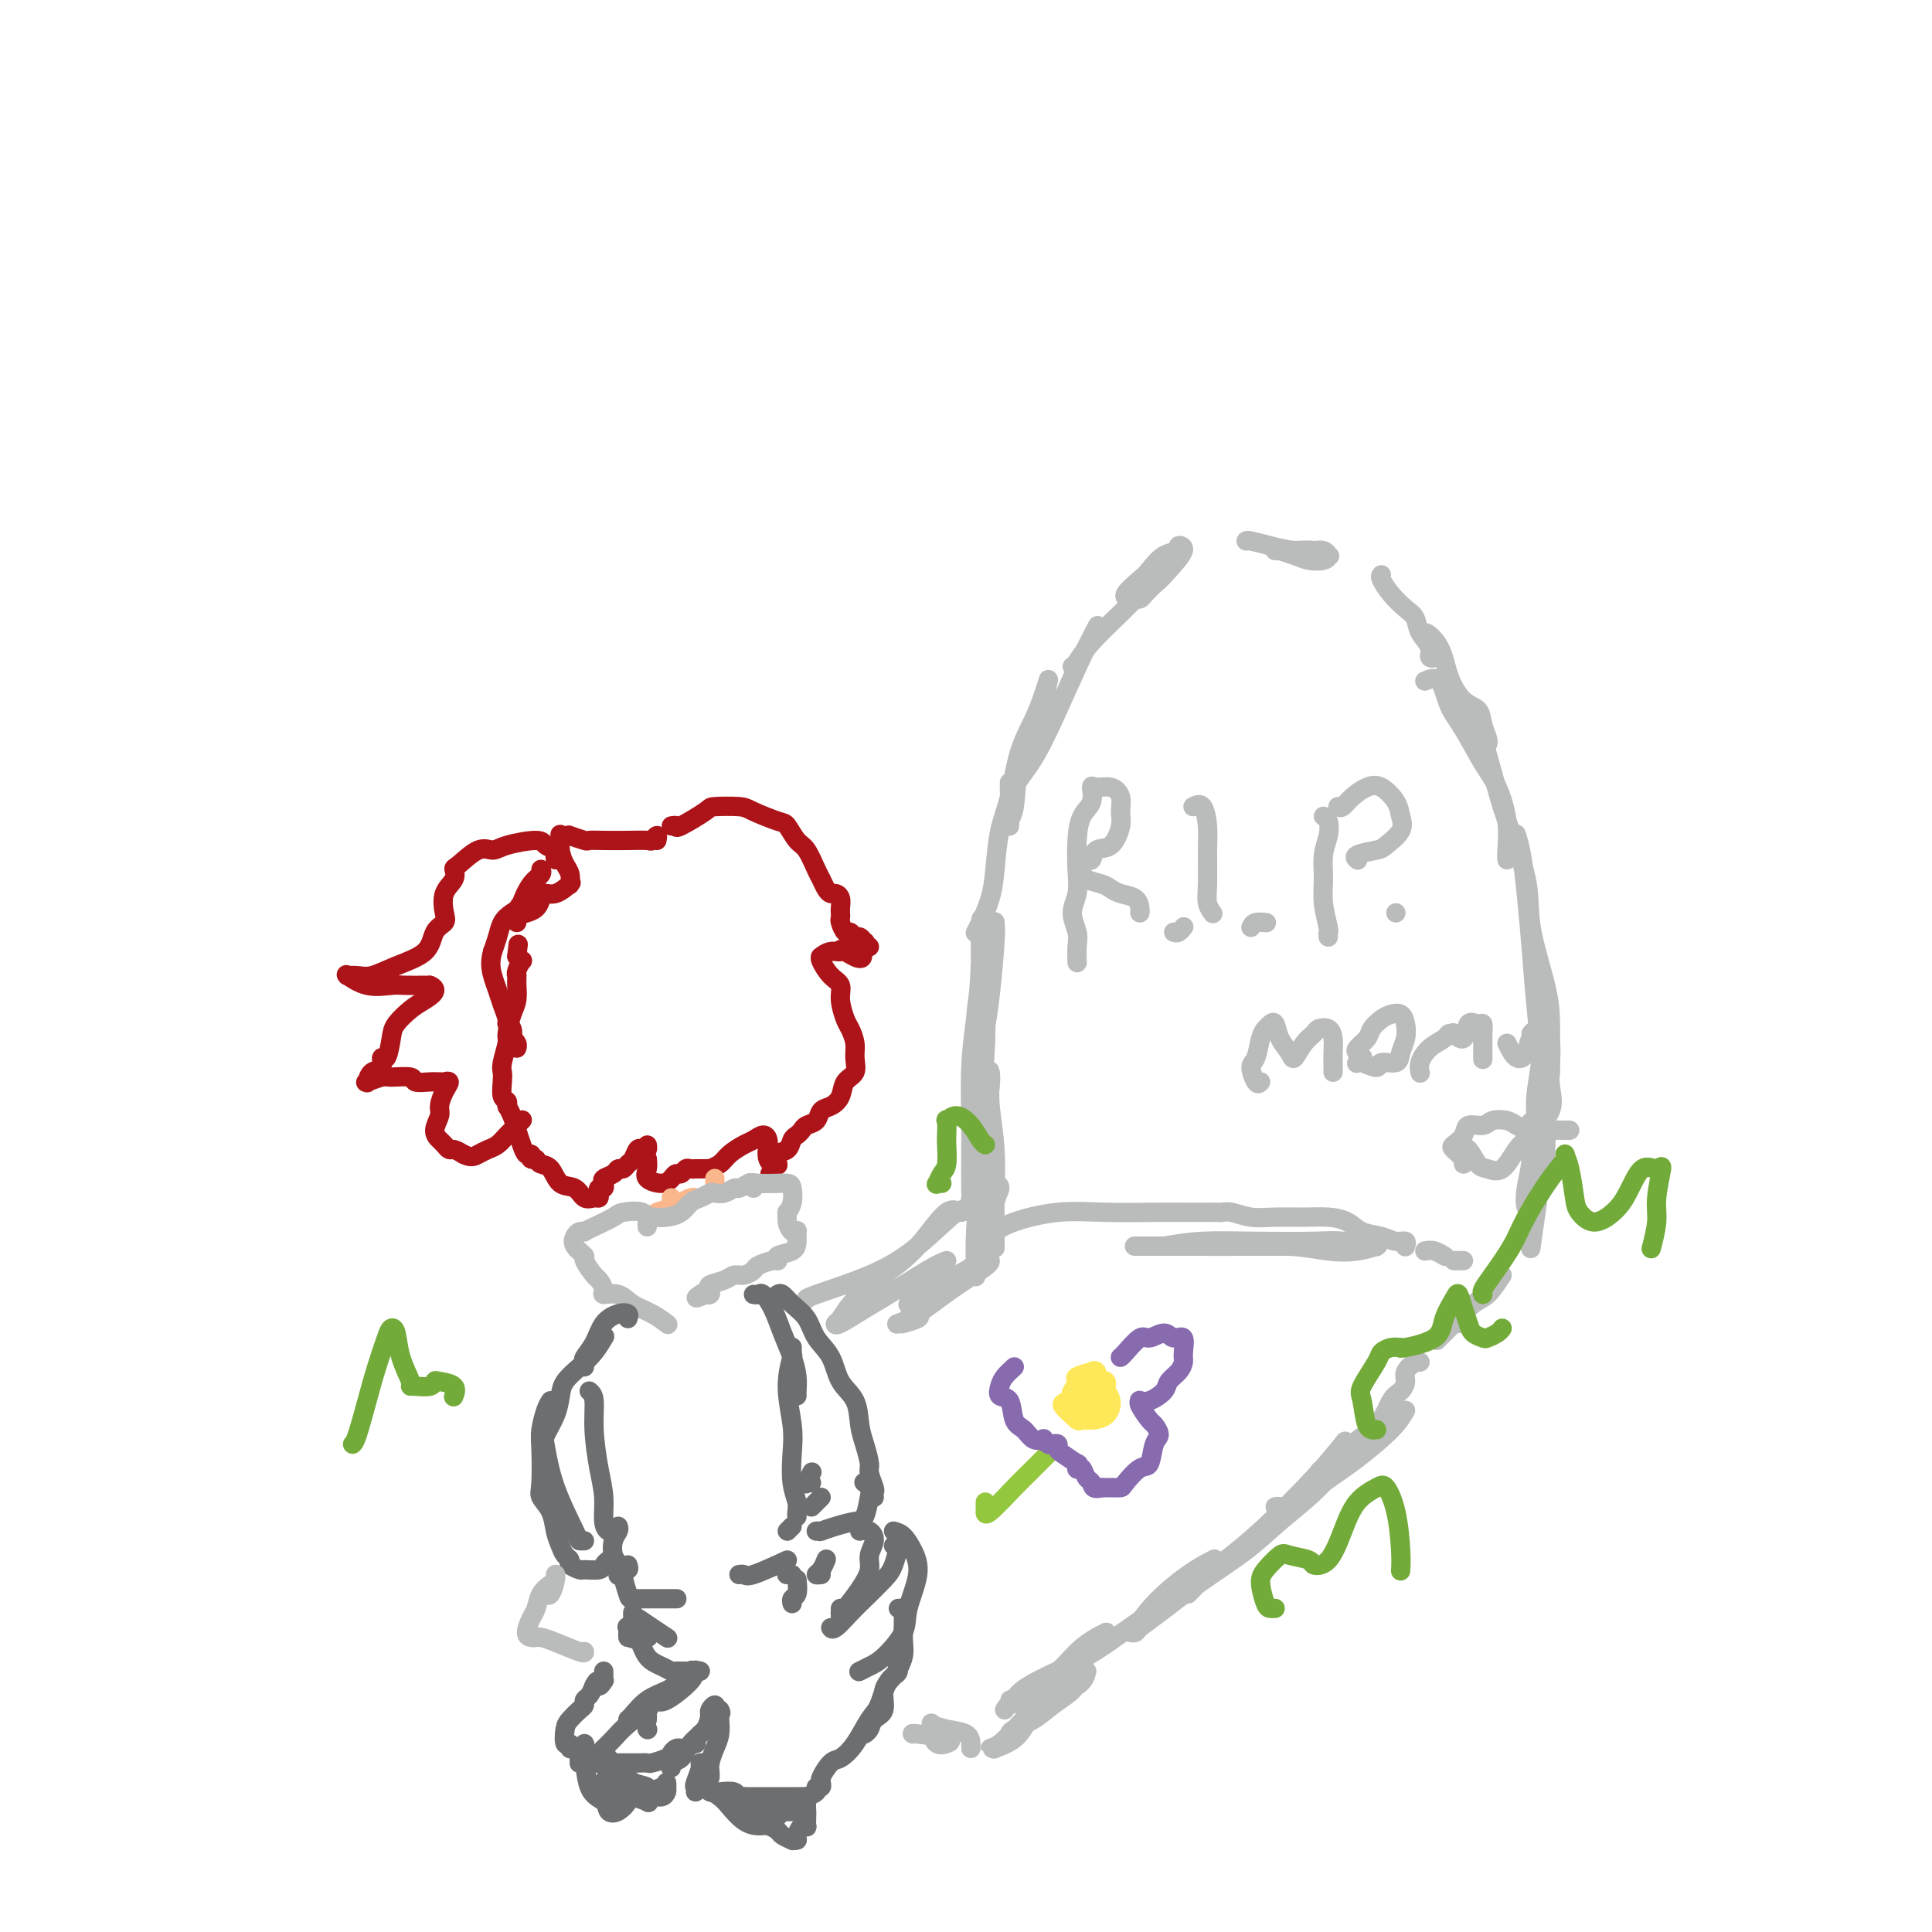 <svg viewBox='0 0 400 400' version='1.1' xmlns='http://www.w3.org/2000/svg' xmlns:xlink='http://www.w3.org/1999/xlink'><g fill='none' stroke='rgb(186,187,187)' stroke-width='4' stroke-linecap='round' stroke-linejoin='round'><path d='M206,245c0.536,0.184 1.072,0.369 1,1c-0.072,0.631 -0.751,1.709 -1,3c-0.249,1.291 -0.067,2.795 0,4c0.067,1.205 0.018,2.112 0,3c-0.018,0.888 -0.005,1.757 0,2c0.005,0.243 0.002,-0.139 0,0c-0.002,0.139 -0.004,0.800 0,0c0.004,-0.800 0.015,-3.061 0,-5c-0.015,-1.939 -0.057,-3.556 0,-6c0.057,-2.444 0.211,-5.714 0,-9c-0.211,-3.286 -0.788,-6.588 -1,-9c-0.212,-2.412 -0.060,-3.934 0,-5c0.060,-1.066 0.027,-1.677 0,-2c-0.027,-0.323 -0.050,-0.358 0,0c0.050,0.358 0.171,1.108 0,3c-0.171,1.892 -0.634,4.926 -1,8c-0.366,3.074 -0.635,6.189 -1,10c-0.365,3.811 -0.826,8.318 -1,12c-0.174,3.682 -0.060,6.540 0,8c0.060,1.460 0.068,1.523 0,1c-0.068,-0.523 -0.211,-1.632 0,-4c0.211,-2.368 0.774,-5.995 1,-9c0.226,-3.005 0.113,-5.387 0,-9c-0.113,-3.613 -0.226,-8.457 0,-13c0.226,-4.543 0.790,-8.786 1,-13c0.210,-4.214 0.067,-8.397 0,-12c-0.067,-3.603 -0.056,-6.624 0,-8c0.056,-1.376 0.159,-1.107 0,-1c-0.159,0.107 -0.579,0.054 -1,0'/><path d='M203,195c0.199,-10.221 0.197,-1.774 0,4c-0.197,5.774 -0.589,8.874 -1,12c-0.411,3.126 -0.842,6.276 -1,10c-0.158,3.724 -0.043,8.022 0,11c0.043,2.978 0.016,4.638 0,7c-0.016,2.362 -0.019,5.427 0,7c0.019,1.573 0.060,1.653 0,2c-0.060,0.347 -0.222,0.961 0,1c0.222,0.039 0.829,-0.497 1,-2c0.171,-1.503 -0.094,-3.972 0,-7c0.094,-3.028 0.547,-6.616 1,-11c0.453,-4.384 0.907,-9.566 1,-13c0.093,-3.434 -0.174,-5.120 0,-8c0.174,-2.880 0.789,-6.953 1,-10c0.211,-3.047 0.019,-5.068 0,-6c-0.019,-0.932 0.135,-0.776 0,-1c-0.135,-0.224 -0.558,-0.828 -1,0c-0.442,0.828 -0.904,3.088 -1,5c-0.096,1.912 0.174,3.478 0,6c-0.174,2.522 -0.794,6.002 -1,9c-0.206,2.998 0.000,5.513 0,7c-0.000,1.487 -0.208,1.945 0,2c0.208,0.055 0.830,-0.292 1,0c0.170,0.292 -0.112,1.223 0,0c0.112,-1.223 0.618,-4.601 1,-7c0.382,-2.399 0.638,-3.818 1,-7c0.362,-3.182 0.828,-8.126 1,-11c0.172,-2.874 0.049,-3.678 0,-4c-0.049,-0.322 -0.025,-0.161 0,0'/><path d='M209,164c0.000,-0.311 0.000,-0.622 0,-1c0.000,-0.378 0.000,-0.822 0,-1c-0.000,-0.178 0.000,-0.089 0,0'/><path d='M202,193c-0.059,0.109 -0.119,0.218 0,0c0.119,-0.218 0.416,-0.763 1,-2c0.584,-1.237 1.454,-3.165 2,-5c0.546,-1.835 0.769,-3.578 1,-6c0.231,-2.422 0.471,-5.522 1,-8c0.529,-2.478 1.347,-4.332 2,-7c0.653,-2.668 1.142,-6.150 2,-9c0.858,-2.850 2.087,-5.068 3,-7c0.913,-1.932 1.510,-3.577 2,-5c0.490,-1.423 0.873,-2.622 1,-3c0.127,-0.378 -0.001,0.065 0,0c0.001,-0.065 0.131,-0.638 0,0c-0.131,0.638 -0.522,2.489 -1,4c-0.478,1.511 -1.042,2.684 -2,5c-0.958,2.316 -2.309,5.776 -3,9c-0.691,3.224 -0.720,6.212 -1,8c-0.280,1.788 -0.810,2.377 -1,3c-0.190,0.623 -0.040,1.281 0,1c0.040,-0.281 -0.030,-1.501 0,-3c0.030,-1.499 0.159,-3.278 1,-5c0.841,-1.722 2.394,-3.387 4,-6c1.606,-2.613 3.266,-6.175 5,-10c1.734,-3.825 3.544,-7.915 5,-11c1.456,-3.085 2.559,-5.167 3,-6c0.441,-0.833 0.221,-0.416 0,0'/><path d='M222,138c0.237,-0.124 0.474,-0.247 1,-1c0.526,-0.753 1.343,-2.135 3,-4c1.657,-1.865 4.156,-4.211 6,-6c1.844,-1.789 3.035,-3.020 4,-4c0.965,-0.980 1.704,-1.709 2,-2c0.296,-0.291 0.148,-0.146 0,0'/><path d='M239,121c-0.758,0.731 -1.516,1.463 -2,2c-0.484,0.537 -0.694,0.880 -1,1c-0.306,0.120 -0.707,0.017 -1,0c-0.293,-0.017 -0.477,0.051 -1,0c-0.523,-0.051 -1.386,-0.223 -1,-1c0.386,-0.777 2.021,-2.160 3,-3c0.979,-0.840 1.302,-1.139 2,-2c0.698,-0.861 1.772,-2.285 3,-3c1.228,-0.715 2.612,-0.722 3,-1c0.388,-0.278 -0.218,-0.828 0,-1c0.218,-0.172 1.262,0.034 1,1c-0.262,0.966 -1.830,2.694 -3,4c-1.170,1.306 -1.941,2.192 -3,3c-1.059,0.808 -2.406,1.540 -3,2c-0.594,0.460 -0.435,0.648 0,0c0.435,-0.648 1.148,-2.132 2,-3c0.852,-0.868 1.845,-1.118 3,-2c1.155,-0.882 2.473,-2.395 3,-3c0.527,-0.605 0.264,-0.303 0,0'/><path d='M258,112c0.093,-0.083 0.185,-0.167 1,0c0.815,0.167 2.352,0.583 4,1c1.648,0.417 3.407,0.833 5,1c1.593,0.167 3.020,0.084 4,0c0.980,-0.084 1.512,-0.169 2,0c0.488,0.169 0.932,0.591 1,1c0.068,0.409 -0.240,0.803 -1,1c-0.760,0.197 -1.973,0.196 -3,0c-1.027,-0.196 -1.867,-0.589 -3,-1c-1.133,-0.411 -2.558,-0.842 -3,-1c-0.442,-0.158 0.100,-0.043 0,0c-0.100,0.043 -0.843,0.015 -1,0c-0.157,-0.015 0.270,-0.018 1,0c0.730,0.018 1.763,0.056 3,0c1.237,-0.056 2.679,-0.207 4,0c1.321,0.207 2.520,0.774 3,1c0.480,0.226 0.240,0.113 0,0'/><path d='M286,119c-0.151,0.163 -0.302,0.326 0,1c0.302,0.674 1.055,1.861 2,3c0.945,1.139 2.080,2.232 3,3c0.920,0.768 1.624,1.212 2,2c0.376,0.788 0.424,1.920 1,3c0.576,1.080 1.679,2.108 2,3c0.321,0.892 -0.139,1.647 0,2c0.139,0.353 0.876,0.305 1,0c0.124,-0.305 -0.365,-0.867 -1,-2c-0.635,-1.133 -1.417,-2.838 -1,-3c0.417,-0.162 2.034,1.219 3,3c0.966,1.781 1.282,3.962 2,6c0.718,2.038 1.839,3.933 3,5c1.161,1.067 2.364,1.305 3,2c0.636,0.695 0.707,1.846 1,3c0.293,1.154 0.810,2.311 1,3c0.190,0.689 0.054,0.911 0,1c-0.054,0.089 -0.027,0.044 0,0'/><path d='M295,141c1.105,-0.464 2.211,-0.928 3,0c0.789,0.928 1.263,3.246 2,5c0.737,1.754 1.739,2.942 3,5c1.261,2.058 2.783,4.986 4,7c1.217,2.014 2.130,3.114 3,5c0.870,1.886 1.697,4.557 2,7c0.303,2.443 0.082,4.658 0,6c-0.082,1.342 -0.023,1.812 0,2c0.023,0.188 0.012,0.094 0,0'/><path d='M304,146c0.565,0.780 1.129,1.560 2,4c0.871,2.440 2.047,6.542 3,10c0.953,3.458 1.681,6.274 3,10c1.319,3.726 3.229,8.363 4,12c0.771,3.637 0.403,6.274 1,10c0.597,3.726 2.160,8.539 3,12c0.840,3.461 0.957,5.568 1,8c0.043,2.432 0.011,5.188 0,7c-0.011,1.812 -0.003,2.680 0,3c0.003,0.320 0.001,0.091 0,0c-0.001,-0.091 -0.000,-0.046 0,0'/><path d='M314,173c-0.090,-0.280 -0.179,-0.560 0,0c0.179,0.560 0.627,1.961 1,4c0.373,2.039 0.672,4.717 1,8c0.328,3.283 0.687,7.170 1,11c0.313,3.830 0.581,7.602 1,12c0.419,4.398 0.988,9.420 1,14c0.012,4.580 -0.532,8.716 -1,12c-0.468,3.284 -0.861,5.716 -1,8c-0.139,2.284 -0.024,4.419 0,6c0.024,1.581 -0.042,2.608 0,3c0.042,0.392 0.193,0.149 0,0c-0.193,-0.149 -0.731,-0.206 -1,-1c-0.269,-0.794 -0.268,-2.326 0,-4c0.268,-1.674 0.803,-3.489 1,-6c0.197,-2.511 0.056,-5.717 0,-7c-0.056,-1.283 -0.028,-0.641 0,0'/><path d='M317,214c0.277,-0.369 0.554,-0.737 1,0c0.446,0.737 1.062,2.580 1,5c-0.062,2.420 -0.801,5.417 -1,8c-0.199,2.583 0.143,4.754 0,8c-0.143,3.246 -0.771,7.569 -1,11c-0.229,3.431 -0.059,5.972 0,8c0.059,2.028 0.005,3.544 0,4c-0.005,0.456 0.037,-0.149 0,0c-0.037,0.149 -0.155,1.051 0,0c0.155,-1.051 0.581,-4.055 1,-7c0.419,-2.945 0.831,-5.831 1,-9c0.169,-3.169 0.096,-6.621 0,-8c-0.096,-1.379 -0.215,-0.684 0,-1c0.215,-0.316 0.765,-1.644 1,-1c0.235,0.644 0.154,3.258 0,6c-0.154,2.742 -0.381,5.611 -1,8c-0.619,2.389 -1.628,4.297 -2,5c-0.372,0.703 -0.106,0.201 0,0c0.106,-0.201 0.053,-0.100 0,0'/><path d='M223,199c0.010,0.275 0.021,0.549 0,0c-0.021,-0.549 -0.072,-1.923 0,-3c0.072,-1.077 0.268,-1.858 0,-3c-0.268,-1.142 -0.998,-2.644 -1,-4c-0.002,-1.356 0.725,-2.564 1,-4c0.275,-1.436 0.098,-3.100 0,-5c-0.098,-1.900 -0.116,-4.036 0,-6c0.116,-1.964 0.366,-3.757 1,-5c0.634,-1.243 1.652,-1.936 2,-3c0.348,-1.064 0.026,-2.500 0,-3c-0.026,-0.500 0.243,-0.064 1,0c0.757,0.064 2.002,-0.245 3,0c0.998,0.245 1.749,1.044 2,2c0.251,0.956 0.001,2.068 0,3c-0.001,0.932 0.246,1.684 0,3c-0.246,1.316 -0.984,3.195 -2,4c-1.016,0.805 -2.310,0.534 -3,1c-0.690,0.466 -0.778,1.669 -1,2c-0.222,0.331 -0.579,-0.210 -1,0c-0.421,0.210 -0.907,1.170 -1,2c-0.093,0.830 0.206,1.531 1,2c0.794,0.469 2.083,0.707 3,1c0.917,0.293 1.461,0.643 2,1c0.539,0.357 1.073,0.723 2,1c0.927,0.277 2.249,0.466 3,1c0.751,0.534 0.933,1.413 1,2c0.067,0.587 0.019,0.882 0,1c-0.019,0.118 -0.010,0.059 0,0'/><path d='M247,167c0.731,-0.351 1.463,-0.701 2,0c0.537,0.701 0.880,2.454 1,4c0.120,1.546 0.018,2.884 0,5c-0.018,2.116 0.047,5.011 0,7c-0.047,1.989 -0.205,3.074 0,4c0.205,0.926 0.773,1.693 1,2c0.227,0.307 0.114,0.153 0,0'/><path d='M274,169c0.392,0.172 0.783,0.343 1,1c0.217,0.657 0.258,1.798 0,3c-0.258,1.202 -0.815,2.465 -1,4c-0.185,1.535 0.003,3.343 0,5c-0.003,1.657 -0.197,3.162 0,5c0.197,1.838 0.785,4.008 1,5c0.215,0.992 0.058,0.806 0,1c-0.058,0.194 -0.017,0.770 0,1c0.017,0.230 0.008,0.115 0,0'/><path d='M277,167c0.269,0.171 0.538,0.342 1,0c0.462,-0.342 1.118,-1.197 2,-2c0.882,-0.803 1.990,-1.555 3,-2c1.010,-0.445 1.920,-0.582 3,0c1.080,0.582 2.328,1.882 3,3c0.672,1.118 0.768,2.054 1,3c0.232,0.946 0.602,1.904 0,3c-0.602,1.096 -2.175,2.332 -3,3c-0.825,0.668 -0.901,0.767 -2,1c-1.099,0.233 -3.223,0.598 -4,1c-0.777,0.402 -0.209,0.839 0,1c0.209,0.161 0.060,0.046 0,0c-0.060,-0.046 -0.030,-0.023 0,0'/><path d='M289,189c0.000,0.000 0.000,0.000 0,0c0.000,0.000 0.000,0.000 0,0'/><path d='M259,192c0.196,-0.423 0.393,-0.845 1,-1c0.607,-0.155 1.625,-0.042 2,0c0.375,0.042 0.107,0.012 0,0c-0.107,-0.012 -0.054,-0.006 0,0'/><path d='M243,193c0.311,0.111 0.622,0.222 1,0c0.378,-0.222 0.822,-0.778 1,-1c0.178,-0.222 0.089,-0.111 0,0'/><path d='M201,263c0.498,-0.142 0.996,-0.283 0,0c-0.996,0.283 -3.487,0.992 -5,2c-1.513,1.008 -2.046,2.317 -3,3c-0.954,0.683 -2.327,0.742 -3,1c-0.673,0.258 -0.647,0.715 -1,1c-0.353,0.285 -1.084,0.399 -1,0c0.084,-0.399 0.983,-1.309 2,-2c1.017,-0.691 2.150,-1.161 4,-2c1.850,-0.839 4.416,-2.046 6,-3c1.584,-0.954 2.185,-1.654 3,-2c0.815,-0.346 1.843,-0.338 2,0c0.157,0.338 -0.557,1.005 -2,2c-1.443,0.995 -3.613,2.318 -6,4c-2.387,1.682 -4.989,3.722 -7,5c-2.011,1.278 -3.432,1.794 -4,2c-0.568,0.206 -0.284,0.103 0,0'/><path d='M311,264c-1.027,1.563 -2.054,3.126 -3,4c-0.946,0.874 -1.812,1.060 -3,2c-1.188,0.940 -2.696,2.634 -4,4c-1.304,1.366 -2.402,2.405 -3,3c-0.598,0.595 -0.696,0.747 0,0c0.696,-0.747 2.188,-2.393 3,-3c0.813,-0.607 0.946,-0.173 1,0c0.054,0.173 0.027,0.087 0,0'/><path d='M241,258c2.463,-0.421 4.927,-0.841 8,-1c3.073,-0.159 6.756,-0.056 11,0c4.244,0.056 9.049,0.067 12,0c2.951,-0.067 4.048,-0.211 6,0c1.952,0.211 4.758,0.775 6,1c1.242,0.225 0.918,0.109 1,0c0.082,-0.109 0.568,-0.211 0,0c-0.568,0.211 -2.191,0.736 -4,1c-1.809,0.264 -3.805,0.267 -6,0c-2.195,-0.267 -4.590,-0.804 -8,-1c-3.410,-0.196 -7.835,-0.053 -11,0c-3.165,0.053 -5.072,0.014 -8,0c-2.928,-0.014 -6.878,-0.004 -9,0c-2.122,0.004 -2.415,0.001 -3,0c-0.585,-0.001 -1.462,-0.000 -1,0c0.462,0.000 2.263,0.000 4,0c1.737,-0.000 3.411,-0.000 6,0c2.589,0.000 6.092,0.000 10,0c3.908,-0.000 8.221,-0.000 11,0c2.779,0.000 4.023,0.000 6,0c1.977,-0.000 4.687,-0.000 6,0c1.313,0.000 1.228,0.000 1,0c-0.228,-0.000 -0.600,-0.000 -1,0c-0.400,0.000 -0.829,0.000 -1,0c-0.171,-0.000 -0.086,-0.000 0,0'/><path d='M272,258c-1.667,0.000 -3.333,0.000 -4,0c-0.667,0.000 -0.333,0.000 0,0'/><path d='M204,256c0.602,-0.257 1.205,-0.514 2,-1c0.795,-0.486 1.784,-1.202 4,-2c2.216,-0.798 5.661,-1.678 9,-2c3.339,-0.322 6.572,-0.086 10,0c3.428,0.086 7.051,0.023 10,0c2.949,-0.023 5.226,-0.007 7,0c1.774,0.007 3.047,0.006 4,0c0.953,-0.006 1.586,-0.016 2,0c0.414,0.016 0.609,0.057 1,0c0.391,-0.057 0.978,-0.212 2,0c1.022,0.212 2.479,0.791 4,1c1.521,0.209 3.105,0.049 5,0c1.895,-0.049 4.100,0.014 6,0c1.900,-0.014 3.495,-0.105 5,0c1.505,0.105 2.918,0.405 4,1c1.082,0.595 1.831,1.484 3,2c1.169,0.516 2.758,0.660 4,1c1.242,0.340 2.137,0.875 3,1c0.863,0.125 1.694,-0.159 2,0c0.306,0.159 0.087,0.760 0,1c-0.087,0.240 -0.044,0.120 0,0'/><path d='M295,259c0.622,-0.111 1.244,-0.222 2,0c0.756,0.222 1.644,0.778 2,1c0.356,0.222 0.178,0.111 0,0'/><path d='M301,261c0.311,0.000 0.622,0.000 1,0c0.378,0.000 0.822,0.000 1,0c0.178,0.000 0.089,0.000 0,0'/><path d='M281,299c0.244,-0.022 0.489,-0.044 -1,1c-1.489,1.044 -4.711,3.156 -6,4c-1.289,0.844 -0.644,0.422 0,0'/><path d='M274,304c0.000,0.000 0.000,0.000 0,0c0.000,0.000 0.000,0.000 0,0'/><path d='M291,292c-0.634,1.122 -1.269,2.244 -3,4c-1.731,1.756 -4.560,4.145 -7,6c-2.440,1.855 -4.493,3.177 -7,5c-2.507,1.823 -5.470,4.149 -7,5c-1.530,0.851 -1.627,0.228 -2,0c-0.373,-0.228 -1.024,-0.061 -1,0c0.024,0.061 0.721,0.018 1,0c0.279,-0.018 0.139,-0.009 0,0'/><path d='M190,272c0.340,0.309 0.680,0.618 0,1c-0.680,0.382 -2.381,0.837 -3,1c-0.619,0.163 -0.156,0.033 0,0c0.156,-0.033 0.003,0.029 1,-1c0.997,-1.029 3.142,-3.151 4,-4c0.858,-0.849 0.429,-0.424 0,0'/><path d='M196,261c-0.898,0.346 -1.796,0.692 -4,2c-2.204,1.308 -5.713,3.579 -8,5c-2.287,1.421 -3.352,1.991 -5,3c-1.648,1.009 -3.878,2.455 -5,3c-1.122,0.545 -1.134,0.187 -1,0c0.134,-0.187 0.416,-0.203 1,-1c0.584,-0.797 1.470,-2.376 3,-4c1.530,-1.624 3.705,-3.292 6,-5c2.295,-1.708 4.711,-3.456 7,-6c2.289,-2.544 4.450,-5.886 6,-7c1.550,-1.114 2.488,-0.001 3,0c0.512,0.001 0.596,-1.110 -1,0c-1.596,1.110 -4.872,4.441 -8,7c-3.128,2.559 -6.106,4.346 -10,6c-3.894,1.654 -8.702,3.176 -11,4c-2.298,0.824 -2.085,0.950 -2,1c0.085,0.050 0.043,0.025 0,0'/></g>
<g fill='none' stroke='rgb(173,20,25)' stroke-width='4' stroke-linecap='round' stroke-linejoin='round'><path d='M139,171c0.455,-0.083 0.909,-0.166 1,0c0.091,0.166 -0.183,0.582 1,0c1.183,-0.582 3.823,-2.163 5,-3c1.177,-0.837 0.892,-0.931 2,-1c1.108,-0.069 3.609,-0.113 5,0c1.391,0.113 1.671,0.384 3,1c1.329,0.616 3.708,1.576 5,2c1.292,0.424 1.498,0.312 2,1c0.502,0.688 1.300,2.177 2,3c0.700,0.823 1.301,0.981 2,2c0.699,1.019 1.497,2.899 2,4c0.503,1.101 0.713,1.421 1,2c0.287,0.579 0.651,1.416 1,2c0.349,0.584 0.682,0.916 1,1c0.318,0.084 0.621,-0.079 1,0c0.379,0.079 0.833,0.401 1,1c0.167,0.599 0.048,1.475 0,2c-0.048,0.525 -0.024,0.700 0,1c0.024,0.300 0.048,0.725 0,1c-0.048,0.275 -0.168,0.398 0,1c0.168,0.602 0.623,1.682 1,2c0.377,0.318 0.676,-0.126 1,0c0.324,0.126 0.674,0.822 1,1c0.326,0.178 0.628,-0.163 1,0c0.372,0.163 0.812,0.828 1,1c0.188,0.172 0.122,-0.150 0,0c-0.122,0.150 -0.302,0.771 0,1c0.302,0.229 1.086,0.065 1,0c-0.086,-0.065 -1.043,-0.033 -2,0'/><path d='M178,196c1.987,4.244 -1.545,1.855 -3,1c-1.455,-0.855 -0.834,-0.177 -1,0c-0.166,0.177 -1.118,-0.148 -2,0c-0.882,0.148 -1.695,0.767 -2,1c-0.305,0.233 -0.102,0.078 0,0c0.102,-0.078 0.103,-0.080 0,0c-0.103,0.080 -0.312,0.242 0,1c0.312,0.758 1.144,2.114 2,3c0.856,0.886 1.736,1.304 2,2c0.264,0.696 -0.087,1.669 0,3c0.087,1.331 0.614,3.018 1,4c0.386,0.982 0.632,1.259 1,2c0.368,0.741 0.856,1.945 1,3c0.144,1.055 -0.058,1.960 0,3c0.058,1.040 0.376,2.214 0,3c-0.376,0.786 -1.448,1.184 -2,2c-0.552,0.816 -0.585,2.050 -1,3c-0.415,0.950 -1.210,1.616 -2,2c-0.790,0.384 -1.573,0.484 -2,1c-0.427,0.516 -0.496,1.446 -1,2c-0.504,0.554 -1.443,0.730 -2,1c-0.557,0.270 -0.731,0.634 -1,1c-0.269,0.366 -0.632,0.732 -1,1c-0.368,0.268 -0.739,0.436 -1,1c-0.261,0.564 -0.410,1.522 -1,2c-0.590,0.478 -1.620,0.475 -2,1c-0.380,0.525 -0.108,1.579 0,2c0.108,0.421 0.054,0.211 0,0'/><path d='M161,241c-2.641,3.238 -1.243,1.832 -1,1c0.243,-0.832 -0.669,-1.089 -1,-2c-0.331,-0.911 -0.081,-2.476 0,-3c0.081,-0.524 -0.008,-0.009 0,0c0.008,0.009 0.111,-0.489 0,-1c-0.111,-0.511 -0.438,-1.034 -1,-1c-0.562,0.034 -1.360,0.626 -2,1c-0.640,0.374 -1.121,0.531 -2,1c-0.879,0.469 -2.156,1.250 -3,2c-0.844,0.750 -1.255,1.469 -2,2c-0.745,0.531 -1.824,0.875 -2,1c-0.176,0.125 0.553,0.033 0,0c-0.553,-0.033 -2.386,-0.005 -3,0c-0.614,0.005 -0.010,-0.014 0,0c0.010,0.014 -0.574,0.059 -1,0c-0.426,-0.059 -0.693,-0.222 -1,0c-0.307,0.222 -0.654,0.828 -1,1c-0.346,0.172 -0.692,-0.089 -1,0c-0.308,0.089 -0.580,0.529 -1,1c-0.420,0.471 -0.989,0.971 -2,1c-1.011,0.029 -2.465,-0.415 -3,-1c-0.535,-0.585 -0.153,-1.310 0,-2c0.153,-0.690 0.076,-1.345 0,-2'/><path d='M134,240c-0.461,-1.150 -0.112,-1.525 0,-2c0.112,-0.475 -0.011,-1.049 0,-1c0.011,0.049 0.158,0.720 0,1c-0.158,0.280 -0.620,0.170 -1,0c-0.380,-0.170 -0.680,-0.400 -1,0c-0.320,0.400 -0.662,1.431 -1,2c-0.338,0.569 -0.672,0.677 -1,1c-0.328,0.323 -0.648,0.860 -1,1c-0.352,0.140 -0.734,-0.116 -1,0c-0.266,0.116 -0.415,0.605 -1,1c-0.585,0.395 -1.607,0.697 -2,1c-0.393,0.303 -0.157,0.607 0,1c0.157,0.393 0.236,0.875 0,1c-0.236,0.125 -0.787,-0.108 -1,0c-0.213,0.108 -0.086,0.558 0,1c0.086,0.442 0.133,0.878 0,1c-0.133,0.122 -0.444,-0.069 -1,0c-0.556,0.069 -1.357,0.397 -2,0c-0.643,-0.397 -1.128,-1.521 -2,-2c-0.872,-0.479 -2.131,-0.314 -3,-1c-0.869,-0.686 -1.349,-2.223 -2,-3c-0.651,-0.777 -1.472,-0.793 -2,-1c-0.528,-0.207 -0.764,-0.603 -1,-1'/><path d='M111,240c-1.786,-1.171 -1.252,-0.098 -1,0c0.252,0.098 0.222,-0.778 0,-1c-0.222,-0.222 -0.638,0.210 -1,0c-0.362,-0.210 -0.671,-1.062 -1,-2c-0.329,-0.938 -0.677,-1.963 -1,-3c-0.323,-1.037 -0.621,-2.085 -1,-3c-0.379,-0.915 -0.837,-1.696 -1,-2c-0.163,-0.304 -0.030,-0.129 0,0c0.030,0.129 -0.044,0.214 0,0c0.044,-0.214 0.207,-0.727 0,-1c-0.207,-0.273 -0.784,-0.308 -1,-1c-0.216,-0.692 -0.073,-2.042 0,-3c0.073,-0.958 0.075,-1.523 0,-2c-0.075,-0.477 -0.227,-0.864 0,-2c0.227,-1.136 0.831,-3.019 1,-4c0.169,-0.981 -0.098,-1.061 0,-2c0.098,-0.939 0.562,-2.739 1,-4c0.438,-1.261 0.850,-1.984 1,-3c0.150,-1.016 0.039,-2.327 0,-3c-0.039,-0.673 -0.007,-0.710 0,-1c0.007,-0.290 -0.011,-0.833 0,-1c0.011,-0.167 0.053,0.044 0,0c-0.053,-0.044 -0.200,-0.342 0,-1c0.200,-0.658 0.746,-1.677 1,-2c0.254,-0.323 0.215,0.051 0,0c-0.215,-0.051 -0.608,-0.525 -1,-1'/><path d='M107,198c0.500,-4.333 0.250,-2.167 0,0'/><path d='M136,174c0.106,-0.536 0.213,-1.072 0,-1c-0.213,0.072 -0.744,0.751 -1,1c-0.256,0.249 -0.237,0.068 -1,0c-0.763,-0.068 -2.307,-0.022 -4,0c-1.693,0.022 -3.535,0.020 -5,0c-1.465,-0.020 -2.553,-0.058 -3,0c-0.447,0.058 -0.253,0.212 -1,0c-0.747,-0.212 -2.435,-0.791 -3,-1c-0.565,-0.209 -0.009,-0.047 0,0c0.009,0.047 -0.531,-0.020 -1,0c-0.469,0.020 -0.868,0.126 -1,0c-0.132,-0.126 0.003,-0.485 0,0c-0.003,0.485 -0.145,1.815 0,3c0.145,1.185 0.577,2.224 1,3c0.423,0.776 0.836,1.288 1,2c0.164,0.712 0.077,1.625 0,2c-0.077,0.375 -0.145,0.211 0,0c0.145,-0.211 0.502,-0.471 0,0c-0.502,0.471 -1.864,1.672 -3,2c-1.136,0.328 -2.044,-0.219 -3,0c-0.956,0.219 -1.958,1.202 -3,2c-1.042,0.798 -2.125,1.410 -3,2c-0.875,0.590 -1.543,1.159 -2,2c-0.457,0.841 -0.702,1.955 -1,3c-0.298,1.045 -0.649,2.023 -1,3'/><path d='M102,197c-0.668,2.225 -0.338,3.787 0,5c0.338,1.213 0.683,2.078 1,3c0.317,0.922 0.607,1.901 1,3c0.393,1.099 0.889,2.318 1,3c0.111,0.682 -0.163,0.826 0,1c0.163,0.174 0.762,0.376 1,1c0.238,0.624 0.116,1.670 0,2c-0.116,0.330 -0.227,-0.056 0,0c0.227,0.056 0.792,0.554 1,1c0.208,0.446 0.059,0.842 0,1c-0.059,0.158 -0.030,0.079 0,0'/><path d='M107,191c0.008,-0.144 0.016,-0.288 0,-1c-0.016,-0.712 -0.056,-1.993 1,-3c1.056,-1.007 3.209,-1.741 4,-2c0.791,-0.259 0.219,-0.041 0,0c-0.219,0.041 -0.087,-0.093 0,0c0.087,0.093 0.127,0.413 0,1c-0.127,0.587 -0.421,1.440 -1,2c-0.579,0.560 -1.444,0.827 -2,1c-0.556,0.173 -0.804,0.253 -1,0c-0.196,-0.253 -0.340,-0.838 0,-2c0.340,-1.162 1.163,-2.899 2,-4c0.837,-1.101 1.687,-1.566 2,-2c0.313,-0.434 0.089,-0.838 0,-1c-0.089,-0.162 -0.045,-0.081 0,0'/><path d='M115,178c-0.056,-0.330 -0.112,-0.660 0,-1c0.112,-0.340 0.392,-0.689 0,-1c-0.392,-0.311 -1.458,-0.584 -2,-1c-0.542,-0.416 -0.562,-0.977 -2,-1c-1.438,-0.023 -4.295,0.490 -6,1c-1.705,0.510 -2.259,1.018 -3,1c-0.741,-0.018 -1.670,-0.561 -3,0c-1.330,0.561 -3.061,2.227 -4,3c-0.939,0.773 -1.087,0.655 -1,1c0.087,0.345 0.409,1.154 0,2c-0.409,0.846 -1.548,1.728 -2,3c-0.452,1.272 -0.216,2.935 0,4c0.216,1.065 0.413,1.533 0,2c-0.413,0.467 -1.437,0.934 -2,2c-0.563,1.066 -0.666,2.730 -2,4c-1.334,1.270 -3.899,2.144 -6,3c-2.101,0.856 -3.739,1.694 -5,2c-1.261,0.306 -2.145,0.080 -3,0c-0.855,-0.080 -1.683,-0.014 -2,0c-0.317,0.014 -0.124,-0.024 0,0c0.124,0.024 0.181,0.112 0,0c-0.181,-0.112 -0.598,-0.422 0,0c0.598,0.422 2.213,1.577 4,2c1.787,0.423 3.747,0.113 5,0c1.253,-0.113 1.800,-0.030 3,0c1.200,0.030 3.054,0.008 4,0c0.946,-0.008 0.985,-0.002 1,0c0.015,0.002 0.008,0.001 0,0'/><path d='M89,204c2.231,0.908 0.308,2.178 -1,3c-1.308,0.822 -2.001,1.195 -3,2c-0.999,0.805 -2.304,2.041 -3,3c-0.696,0.959 -0.781,1.642 -1,3c-0.219,1.358 -0.570,3.391 -1,4c-0.430,0.609 -0.937,-0.205 -1,0c-0.063,0.205 0.320,1.429 0,2c-0.320,0.571 -1.343,0.489 -2,1c-0.657,0.511 -0.947,1.615 -1,2c-0.053,0.385 0.130,0.049 0,0c-0.130,-0.049 -0.573,0.187 0,0c0.573,-0.187 2.163,-0.796 3,-1c0.837,-0.204 0.920,-0.002 2,0c1.080,0.002 3.155,-0.196 4,0c0.845,0.196 0.460,0.785 1,1c0.540,0.215 2.006,0.056 3,0c0.994,-0.056 1.518,-0.010 2,0c0.482,0.010 0.924,-0.015 1,0c0.076,0.015 -0.213,0.072 0,0c0.213,-0.072 0.928,-0.273 1,0c0.072,0.273 -0.500,1.018 -1,2c-0.500,0.982 -0.930,2.199 -1,3c-0.070,0.801 0.219,1.185 0,2c-0.219,0.815 -0.946,2.060 -1,3c-0.054,0.940 0.566,1.575 1,2c0.434,0.425 0.683,0.640 1,1c0.317,0.360 0.701,0.866 1,1c0.299,0.134 0.514,-0.105 1,0c0.486,0.105 1.243,0.552 2,1'/><path d='M96,239c1.513,0.824 2.294,0.385 3,0c0.706,-0.385 1.337,-0.715 2,-1c0.663,-0.285 1.358,-0.525 2,-1c0.642,-0.475 1.230,-1.185 2,-2c0.770,-0.815 1.722,-1.734 2,-2c0.278,-0.266 -0.117,0.121 0,0c0.117,-0.121 0.748,-0.749 1,-1c0.252,-0.251 0.126,-0.126 0,0'/></g>
<g fill='none' stroke='rgb(251,183,140)' stroke-width='4' stroke-linecap='round' stroke-linejoin='round'><path d='M148,244c0.000,0.417 0.000,0.833 0,1c0.000,0.167 0.000,0.083 0,0'/><path d='M139,248c0.000,0.000 0.000,0.000 0,0c0.000,0.000 0.000,0.000 0,0'/><path d='M137,251c-0.716,0.091 -1.432,0.182 -1,0c0.432,-0.182 2.011,-0.637 3,-1c0.989,-0.363 1.389,-0.633 2,-1c0.611,-0.367 1.434,-0.829 2,-1c0.566,-0.171 0.876,-0.049 1,0c0.124,0.049 0.062,0.024 0,0'/></g>
<g fill='none' stroke='rgb(186,187,187)' stroke-width='4' stroke-linecap='round' stroke-linejoin='round'><path d='M135,252c0.977,0.059 1.953,0.117 3,0c1.047,-0.117 2.164,-0.410 3,-1c0.836,-0.590 1.393,-1.478 2,-2c0.607,-0.522 1.266,-0.680 2,-1c0.734,-0.320 1.543,-0.803 2,-1c0.457,-0.197 0.561,-0.109 1,0c0.439,0.109 1.214,0.239 2,0c0.786,-0.239 1.582,-0.848 2,-1c0.418,-0.152 0.459,0.151 1,0c0.541,-0.151 1.583,-0.758 2,-1c0.417,-0.242 0.208,-0.121 0,0'/><path d='M156,245c-0.003,0.536 -0.006,1.072 0,1c0.006,-0.072 0.022,-0.752 0,-1c-0.022,-0.248 -0.083,-0.065 1,0c1.083,0.065 3.311,0.013 4,0c0.689,-0.013 -0.159,0.015 0,0c0.159,-0.015 1.325,-0.072 2,0c0.675,0.072 0.860,0.274 1,1c0.140,0.726 0.237,1.978 0,3c-0.237,1.022 -0.806,1.815 -1,2c-0.194,0.185 -0.014,-0.239 0,0c0.014,0.239 -0.140,1.142 0,2c0.140,0.858 0.573,1.673 1,2c0.427,0.327 0.849,0.167 1,0c0.151,-0.167 0.030,-0.342 0,0c-0.030,0.342 0.029,1.201 0,2c-0.029,0.799 -0.148,1.538 -1,2c-0.852,0.462 -2.437,0.648 -3,1c-0.563,0.352 -0.104,0.869 0,1c0.104,0.131 -0.146,-0.123 -1,0c-0.854,0.123 -2.310,0.624 -3,1c-0.690,0.376 -0.613,0.625 -1,1c-0.387,0.375 -1.239,0.874 -2,1c-0.761,0.126 -1.433,-0.120 -2,0c-0.567,0.120 -1.030,0.607 -2,1c-0.970,0.393 -2.445,0.693 -3,1c-0.555,0.307 -0.188,0.621 0,1c0.188,0.379 0.197,0.823 0,1c-0.197,0.177 -0.598,0.089 -1,0'/><path d='M146,268c-3.022,1.400 -1.578,0.400 -1,0c0.578,-0.400 0.289,-0.200 0,0'/><path d='M134,254c0.001,-0.201 0.001,-0.401 0,-1c-0.001,-0.599 -0.004,-1.596 -1,-2c-0.996,-0.404 -2.984,-0.213 -4,0c-1.016,0.213 -1.060,0.449 -2,1c-0.940,0.551 -2.777,1.418 -4,2c-1.223,0.582 -1.832,0.880 -2,1c-0.168,0.120 0.107,0.064 0,0c-0.107,-0.064 -0.595,-0.135 -1,0c-0.405,0.135 -0.729,0.478 -1,1c-0.271,0.522 -0.491,1.224 0,2c0.491,0.776 1.691,1.626 2,2c0.309,0.374 -0.273,0.272 0,1c0.273,0.728 1.403,2.284 2,3c0.597,0.716 0.662,0.590 1,1c0.338,0.410 0.950,1.355 1,2c0.050,0.645 -0.463,0.989 0,1c0.463,0.011 1.900,-0.312 3,0c1.100,0.312 1.862,1.259 3,2c1.138,0.741 2.653,1.276 4,2c1.347,0.724 2.528,1.635 3,2c0.472,0.365 0.236,0.182 0,0'/></g>
<g fill='none' stroke='rgb(109,110,112)' stroke-width='4' stroke-linecap='round' stroke-linejoin='round'><path d='M130,273c0.147,-0.388 0.295,-0.777 0,-1c-0.295,-0.223 -1.032,-0.281 -2,0c-0.968,0.281 -2.168,0.902 -3,2c-0.832,1.098 -1.295,2.673 -2,4c-0.705,1.327 -1.653,2.407 -2,3c-0.347,0.593 -0.093,0.698 0,1c0.093,0.302 0.027,0.801 0,1c-0.027,0.199 -0.013,0.100 0,0'/><path d='M156,268c0.358,0.059 0.715,0.119 1,0c0.285,-0.119 0.497,-0.416 1,0c0.503,0.416 1.298,1.544 2,3c0.702,1.456 1.313,3.241 2,5c0.687,1.759 1.452,3.491 2,5c0.548,1.509 0.879,2.796 1,4c0.121,1.204 0.033,2.324 0,3c-0.033,0.676 -0.009,0.907 0,1c0.009,0.093 0.005,0.046 0,0'/><path d='M161,268c0.277,-0.162 0.553,-0.323 1,0c0.447,0.323 1.063,1.132 2,2c0.937,0.868 2.195,1.795 3,3c0.805,1.205 1.157,2.689 2,4c0.843,1.311 2.176,2.450 3,4c0.824,1.550 1.139,3.511 2,5c0.861,1.489 2.268,2.505 3,4c0.732,1.495 0.788,3.469 1,5c0.212,1.531 0.579,2.620 1,4c0.421,1.380 0.898,3.053 1,4c0.102,0.947 -0.169,1.168 0,2c0.169,0.832 0.777,2.275 1,3c0.223,0.725 0.060,0.734 0,1c-0.060,0.266 -0.017,0.790 0,1c0.017,0.210 0.009,0.105 0,0'/><path d='M164,280c0.010,-0.683 0.021,-1.366 0,-1c-0.021,0.366 -0.072,1.783 0,2c0.072,0.217 0.267,-0.764 0,0c-0.267,0.764 -0.996,3.272 -1,6c-0.004,2.728 0.717,5.676 1,8c0.283,2.324 0.128,4.024 0,6c-0.128,1.976 -0.231,4.228 0,6c0.231,1.772 0.794,3.062 1,4c0.206,0.938 0.056,1.522 0,2c-0.056,0.478 -0.016,0.851 0,1c0.016,0.149 0.008,0.075 0,0'/><path d='M122,288c0.444,0.370 0.889,0.739 1,2c0.111,1.261 -0.111,3.413 0,6c0.111,2.587 0.555,5.607 1,8c0.445,2.393 0.890,4.158 1,6c0.110,1.842 -0.115,3.762 0,5c0.115,1.238 0.569,1.795 1,2c0.431,0.205 0.837,0.059 1,0c0.163,-0.059 0.081,-0.029 0,0'/><path d='M128,316c0.105,0.275 0.210,0.551 0,1c-0.210,0.449 -0.736,1.073 -1,2c-0.264,0.927 -0.267,2.157 0,3c0.267,0.843 0.804,1.298 1,2c0.196,0.702 0.053,1.651 0,2c-0.053,0.349 -0.015,0.100 0,0c0.015,-0.100 0.008,-0.050 0,0'/><path d='M130,324c0.141,0.423 0.283,0.845 0,1c-0.283,0.155 -0.989,0.041 -1,1c-0.011,0.959 0.674,2.989 1,4c0.326,1.011 0.293,1.003 1,1c0.707,-0.003 2.155,-0.001 3,0c0.845,0.001 1.088,0.000 2,0c0.912,-0.000 2.492,-0.000 3,0c0.508,0.000 -0.055,0.000 0,0c0.055,-0.000 0.730,-0.000 1,0c0.270,0.000 0.135,0.000 0,0'/><path d='M163,317c0.417,-0.417 0.833,-0.833 1,-1c0.167,-0.167 0.083,-0.083 0,0'/><path d='M168,307c-0.393,-0.060 -0.786,-0.119 -1,0c-0.214,0.119 -0.250,0.417 0,0c0.250,-0.417 0.786,-1.548 1,-2c0.214,-0.452 0.107,-0.226 0,0'/><path d='M179,307c-0.108,-0.083 -0.215,-0.167 0,0c0.215,0.167 0.753,0.583 1,1c0.247,0.417 0.202,0.833 0,2c-0.202,1.167 -0.562,3.083 -1,4c-0.438,0.917 -0.953,0.834 -2,1c-1.047,0.166 -2.624,0.580 -4,1c-1.376,0.420 -2.551,0.844 -3,1c-0.449,0.156 -0.172,0.042 0,0c0.172,-0.042 0.239,-0.011 0,0c-0.239,0.011 -0.782,0.003 -1,0c-0.218,-0.003 -0.109,-0.002 0,0'/><path d='M170,310c-0.311,0.311 -0.622,0.622 -1,1c-0.378,0.378 -0.822,0.822 -1,1c-0.178,0.178 -0.089,0.089 0,0'/><path d='M114,290c-0.310,0.462 -0.621,0.924 -1,2c-0.379,1.076 -0.827,2.765 -1,4c-0.173,1.235 -0.072,2.014 0,4c0.072,1.986 0.113,5.179 0,7c-0.113,1.821 -0.382,2.270 0,3c0.382,0.730 1.413,1.740 2,3c0.587,1.260 0.730,2.771 1,4c0.270,1.229 0.668,2.175 1,3c0.332,0.825 0.598,1.527 1,2c0.402,0.473 0.941,0.716 1,1c0.059,0.284 -0.364,0.609 0,1c0.364,0.391 1.513,0.847 2,1c0.487,0.153 0.313,0.002 1,0c0.687,-0.002 2.236,0.144 3,0c0.764,-0.144 0.744,-0.577 1,-1c0.256,-0.423 0.787,-0.835 1,-1c0.213,-0.165 0.106,-0.082 0,0'/><path d='M121,319c-0.416,0.014 -0.831,0.027 -1,0c-0.169,-0.027 -0.091,-0.096 -1,-2c-0.909,-1.904 -2.804,-5.643 -4,-9c-1.196,-3.357 -1.692,-6.330 -2,-8c-0.308,-1.670 -0.428,-2.036 0,-3c0.428,-0.964 1.402,-2.526 2,-4c0.598,-1.474 0.819,-2.861 1,-4c0.181,-1.139 0.322,-2.029 1,-3c0.678,-0.971 1.893,-2.023 3,-3c1.107,-0.977 2.106,-1.878 3,-3c0.894,-1.122 1.684,-2.463 2,-3c0.316,-0.537 0.158,-0.268 0,0'/></g>
<g fill='none' stroke='rgb(186,187,187)' stroke-width='4' stroke-linecap='round' stroke-linejoin='round'><path d='M261,224c-0.285,0.308 -0.571,0.615 -1,0c-0.429,-0.615 -1.002,-2.154 -1,-3c0.002,-0.846 0.578,-1.000 1,-2c0.422,-1.000 0.689,-2.848 1,-4c0.311,-1.152 0.665,-1.609 1,-2c0.335,-0.391 0.652,-0.715 1,-1c0.348,-0.285 0.726,-0.531 1,0c0.274,0.531 0.445,1.838 1,3c0.555,1.162 1.496,2.178 2,3c0.504,0.822 0.572,1.448 1,1c0.428,-0.448 1.215,-1.972 2,-3c0.785,-1.028 1.569,-1.562 2,-2c0.431,-0.438 0.508,-0.780 1,-1c0.492,-0.220 1.400,-0.319 2,0c0.600,0.319 0.893,1.056 1,2c0.107,0.944 0.029,2.096 0,3c-0.029,0.904 -0.008,1.562 0,2c0.008,0.438 0.002,0.656 0,1c-0.002,0.344 -0.001,0.812 0,1c0.001,0.188 0.000,0.094 0,0'/><path d='M281,218c-0.209,-0.243 -0.418,-0.485 0,-1c0.418,-0.515 1.464,-1.302 2,-2c0.536,-0.698 0.564,-1.306 1,-2c0.436,-0.694 1.281,-1.473 2,-2c0.719,-0.527 1.314,-0.801 2,-1c0.686,-0.199 1.465,-0.322 2,0c0.535,0.322 0.826,1.090 1,2c0.174,0.910 0.232,1.961 0,3c-0.232,1.039 -0.752,2.064 -1,3c-0.248,0.936 -0.224,1.781 -1,2c-0.776,0.219 -2.353,-0.189 -3,0c-0.647,0.189 -0.366,0.975 -1,1c-0.634,0.025 -2.184,-0.712 -3,-1c-0.816,-0.288 -0.899,-0.129 -1,0c-0.101,0.129 -0.219,0.227 0,0c0.219,-0.227 0.777,-0.779 1,-1c0.223,-0.221 0.112,-0.110 0,0'/><path d='M294,222c0.038,0.149 0.076,0.299 0,0c-0.076,-0.299 -0.265,-1.046 0,-2c0.265,-0.954 0.983,-2.114 2,-3c1.017,-0.886 2.332,-1.499 3,-2c0.668,-0.501 0.689,-0.892 1,-1c0.311,-0.108 0.913,0.066 1,0c0.087,-0.066 -0.341,-0.373 0,0c0.341,0.373 1.450,1.427 2,1c0.550,-0.427 0.540,-2.334 1,-3c0.460,-0.666 1.391,-0.090 2,0c0.609,0.090 0.895,-0.305 1,0c0.105,0.305 0.028,1.308 0,2c-0.028,0.692 -0.008,1.071 0,2c0.008,0.929 0.002,2.408 0,3c-0.002,0.592 -0.001,0.296 0,0'/><path d='M312,216c0.632,1.288 1.265,2.576 2,3c0.735,0.424 1.573,-0.017 2,-1c0.427,-0.983 0.444,-2.507 1,-3c0.556,-0.493 1.652,0.047 2,0c0.348,-0.047 -0.051,-0.681 0,-1c0.051,-0.319 0.553,-0.324 1,0c0.447,0.324 0.839,0.976 1,2c0.161,1.024 0.090,2.422 0,4c-0.090,1.578 -0.201,3.338 0,5c0.201,1.662 0.713,3.226 0,5c-0.713,1.774 -2.652,3.757 -4,5c-1.348,1.243 -2.105,1.747 -3,3c-0.895,1.253 -1.928,3.255 -3,4c-1.072,0.745 -2.182,0.235 -3,0c-0.818,-0.235 -1.343,-0.193 -2,-1c-0.657,-0.807 -1.444,-2.464 -2,-3c-0.556,-0.536 -0.880,0.048 -1,0c-0.120,-0.048 -0.034,-0.728 0,-1c0.034,-0.272 0.017,-0.136 0,0'/><path d='M303,241c0.211,-0.215 0.422,-0.429 0,-1c-0.422,-0.571 -1.476,-1.497 -2,-2c-0.524,-0.503 -0.517,-0.583 0,-1c0.517,-0.417 1.546,-1.170 2,-2c0.454,-0.830 0.334,-1.736 1,-2c0.666,-0.264 2.120,0.115 3,0c0.880,-0.115 1.187,-0.724 2,-1c0.813,-0.276 2.133,-0.217 3,0c0.867,0.217 1.280,0.594 2,1c0.720,0.406 1.748,0.841 3,1c1.252,0.159 2.727,0.043 4,0c1.273,-0.043 2.343,-0.011 3,0c0.657,0.011 0.902,0.003 1,0c0.098,-0.003 0.049,-0.002 0,0'/></g>
<g fill='none' stroke='rgb(109,110,112)' stroke-width='4' stroke-linecap='round' stroke-linejoin='round'><path d='M163,323c-2.762,1.268 -5.524,2.536 -7,3c-1.476,0.464 -1.667,0.125 -2,0c-0.333,-0.125 -0.810,-0.036 -1,0c-0.190,0.036 -0.095,0.018 0,0'/><path d='M165,327c0.113,1.185 0.226,2.369 0,3c-0.226,0.631 -0.792,0.708 -1,1c-0.208,0.292 -0.060,0.798 0,1c0.060,0.202 0.030,0.101 0,0'/><path d='M163,326c-0.111,0.000 -0.222,0.000 0,0c0.222,0.000 0.778,0.000 1,0c0.222,0.000 0.111,0.000 0,0'/><path d='M170,326c-0.506,0.054 -1.012,0.107 -1,0c0.012,-0.107 0.542,-0.375 1,-1c0.458,-0.625 0.845,-1.607 1,-2c0.155,-0.393 0.077,-0.196 0,0'/><path d='M178,317c0.699,-0.153 1.398,-0.307 2,0c0.602,0.307 1.107,1.073 1,2c-0.107,0.927 -0.827,2.014 -1,3c-0.173,0.986 0.202,1.871 0,3c-0.202,1.129 -0.982,2.503 -2,4c-1.018,1.497 -2.273,3.116 -3,4c-0.727,0.884 -0.927,1.032 -1,1c-0.073,-0.032 -0.020,-0.243 0,0c0.020,0.243 0.005,0.942 0,1c-0.005,0.058 -0.001,-0.523 0,-1c0.001,-0.477 0.000,-0.851 0,-1c-0.000,-0.149 -0.000,-0.075 0,0'/><path d='M185,320c0.503,-0.390 1.006,-0.779 1,0c-0.006,0.779 -0.520,2.728 -1,4c-0.480,1.272 -0.927,1.868 -2,3c-1.073,1.132 -2.771,2.801 -4,4c-1.229,1.199 -1.989,1.930 -3,3c-1.011,1.070 -2.272,2.480 -3,3c-0.728,0.520 -0.922,0.148 -1,0c-0.078,-0.148 -0.039,-0.074 0,0'/><path d='M185,317c0.665,0.186 1.330,0.372 2,1c0.670,0.628 1.344,1.698 2,3c0.656,1.302 1.295,2.835 1,5c-0.295,2.165 -1.522,4.962 -2,7c-0.478,2.038 -0.205,3.317 -1,5c-0.795,1.683 -2.656,3.771 -4,5c-1.344,1.229 -2.169,1.600 -3,2c-0.831,0.400 -1.666,0.829 -2,1c-0.334,0.171 -0.167,0.086 0,0'/><path d='M131,334c0.001,-0.135 0.002,-0.271 0,0c-0.002,0.271 -0.007,0.948 0,2c0.007,1.052 0.027,2.478 0,3c-0.027,0.522 -0.100,0.140 0,0c0.100,-0.140 0.373,-0.038 1,0c0.627,0.038 1.608,0.011 2,0c0.392,-0.011 0.196,-0.005 0,0'/><path d='M133,336c-0.671,-0.589 -1.343,-1.177 -1,-1c0.343,0.177 1.700,1.120 3,2c1.300,0.880 2.542,1.699 3,2c0.458,0.301 0.131,0.086 0,0c-0.131,-0.086 -0.065,-0.043 0,0'/><path d='M144,346c-0.448,0.305 -0.897,0.610 -1,1c-0.103,0.390 0.139,0.865 0,1c-0.139,0.135 -0.659,-0.069 -1,0c-0.341,0.069 -0.502,0.410 0,0c0.502,-0.410 1.666,-1.570 2,-2c0.334,-0.430 -0.162,-0.128 0,0c0.162,0.128 0.982,0.083 1,0c0.018,-0.083 -0.766,-0.204 -1,0c-0.234,0.204 0.081,0.734 -1,2c-1.081,1.266 -3.558,3.267 -5,4c-1.442,0.733 -1.850,0.197 -2,0c-0.150,-0.197 -0.043,-0.056 0,0c0.043,0.056 0.021,0.028 0,0'/><path d='M143,346c0.162,-0.176 0.324,-0.352 0,0c-0.324,0.352 -1.134,1.233 -2,2c-0.866,0.767 -1.787,1.421 -3,2c-1.213,0.579 -2.717,1.083 -4,2c-1.283,0.917 -2.344,2.246 -3,3c-0.656,0.754 -0.907,0.934 -1,1c-0.093,0.066 -0.026,0.019 0,0c0.026,-0.019 0.013,-0.009 0,0'/><path d='M130,339c-0.013,-0.318 -0.027,-0.636 0,-1c0.027,-0.364 0.094,-0.774 0,-1c-0.094,-0.226 -0.348,-0.267 0,0c0.348,0.267 1.297,0.842 2,2c0.703,1.158 1.159,2.899 2,4c0.841,1.101 2.067,1.563 3,2c0.933,0.437 1.573,0.849 2,1c0.427,0.151 0.640,0.040 1,0c0.360,-0.040 0.867,-0.011 1,0c0.133,0.011 -0.109,0.003 0,0c0.109,-0.003 0.568,-0.001 1,0c0.432,0.001 0.838,0.000 1,0c0.162,-0.000 0.081,-0.000 0,0'/><path d='M134,358c0.000,0.000 0.100,0.100 0.1,0.1'/><path d='M134,358c0.000,0.000 0.000,0.000 0,0c0.000,0.000 0.000,0.000 0,0'/><path d='M134,356c-0.007,0.088 -0.015,0.176 0,0c0.015,-0.176 0.051,-0.616 0,-1c-0.051,-0.384 -0.189,-0.712 0,-1c0.189,-0.288 0.706,-0.536 0,0c-0.706,0.536 -2.634,1.856 -4,3c-1.366,1.144 -2.170,2.111 -3,3c-0.830,0.889 -1.685,1.701 -2,2c-0.315,0.299 -0.090,0.085 0,0c0.090,-0.085 0.045,-0.043 0,0'/><path d='M149,354c0.217,0.352 0.435,0.704 0,1c-0.435,0.296 -1.522,0.537 -2,1c-0.478,0.463 -0.348,1.147 -1,2c-0.652,0.853 -2.086,1.874 -3,3c-0.914,1.126 -1.307,2.358 -2,3c-0.693,0.642 -1.684,0.694 -2,1c-0.316,0.306 0.045,0.867 0,1c-0.045,0.133 -0.497,-0.160 0,-1c0.497,-0.840 1.941,-2.226 3,-3c1.059,-0.774 1.731,-0.935 2,-1c0.269,-0.065 0.134,-0.032 0,0'/><path d='M186,333c0.434,-0.050 0.869,-0.101 1,1c0.131,1.101 -0.040,3.352 0,5c0.040,1.648 0.291,2.692 0,4c-0.291,1.308 -1.124,2.879 -2,4c-0.876,1.121 -1.793,1.793 -2,3c-0.207,1.207 0.298,2.951 0,4c-0.298,1.049 -1.400,1.405 -2,2c-0.600,0.595 -0.700,1.429 -1,2c-0.300,0.571 -0.800,0.877 -1,1c-0.200,0.123 -0.100,0.061 0,0'/><path d='M184,343c0.262,-0.316 0.524,-0.631 1,0c0.476,0.631 1.166,2.209 1,3c-0.166,0.791 -1.189,0.793 -2,2c-0.811,1.207 -1.410,3.617 -2,5c-0.590,1.383 -1.171,1.740 -2,3c-0.829,1.260 -1.907,3.424 -3,5c-1.093,1.576 -2.202,2.565 -3,3c-0.798,0.435 -1.284,0.317 -2,1c-0.716,0.683 -1.660,2.168 -2,3c-0.340,0.832 -0.075,1.010 0,1c0.075,-0.010 -0.040,-0.209 0,0c0.040,0.209 0.236,0.827 0,1c-0.236,0.173 -0.905,-0.097 -1,0c-0.095,0.097 0.384,0.562 0,1c-0.384,0.438 -1.630,0.849 -2,1c-0.370,0.151 0.135,0.040 0,0c-0.135,-0.040 -0.911,-0.011 -2,0c-1.089,0.011 -2.491,0.003 -3,0c-0.509,-0.003 -0.125,-0.001 -1,0c-0.875,0.001 -3.008,0.000 -4,0c-0.992,-0.000 -0.844,-0.000 -1,0c-0.156,0.000 -0.616,0.000 -1,0c-0.384,-0.000 -0.692,-0.000 -1,0'/><path d='M154,372c-2.265,0.139 -0.428,-0.014 0,0c0.428,0.014 -0.554,0.196 -1,0c-0.446,-0.196 -0.357,-0.771 -1,-1c-0.643,-0.229 -2.018,-0.114 -3,0c-0.982,0.114 -1.571,0.226 -2,0c-0.429,-0.226 -0.699,-0.789 -1,-1c-0.301,-0.211 -0.631,-0.071 -1,0c-0.369,0.071 -0.775,0.071 -1,0c-0.225,-0.071 -0.270,-0.215 0,-1c0.270,-0.785 0.856,-2.210 1,-3c0.144,-0.790 -0.154,-0.943 0,-1c0.154,-0.057 0.758,-0.016 1,0c0.242,0.016 0.121,0.008 0,0'/><path d='M147,356c0.028,-0.346 0.056,-0.693 0,-1c-0.056,-0.307 -0.197,-0.576 0,-1c0.197,-0.424 0.732,-1.003 1,-1c0.268,0.003 0.268,0.588 0,1c-0.268,0.412 -0.803,0.649 -1,1c-0.197,0.351 -0.056,0.814 0,1c0.056,0.186 0.028,0.093 0,0'/><path d='M145,359c0.000,0.000 0.000,0.000 0,0c0.000,0.000 0.000,0.000 0,0'/><path d='M149,355c-0.022,0.153 -0.044,0.307 0,1c0.044,0.693 0.156,1.927 0,3c-0.156,1.073 -0.578,1.986 -1,3c-0.422,1.014 -0.845,2.127 -1,3c-0.155,0.873 -0.042,1.504 0,2c0.042,0.496 0.012,0.856 0,1c-0.012,0.144 -0.006,0.072 0,0'/><path d='M141,362c0.085,0.024 0.170,0.049 0,0c-0.170,-0.049 -0.594,-0.171 -1,0c-0.406,0.171 -0.795,0.634 -1,1c-0.205,0.366 -0.226,0.634 -1,1c-0.774,0.366 -2.301,0.830 -3,1c-0.699,0.170 -0.568,0.046 -1,0c-0.432,-0.046 -1.425,-0.012 -2,0c-0.575,0.012 -0.731,0.003 -1,0c-0.269,-0.003 -0.649,-0.001 -1,0c-0.351,0.001 -0.672,0.000 -1,0c-0.328,-0.000 -0.661,0.000 -1,0c-0.339,-0.000 -0.683,-0.000 -1,0c-0.317,0.000 -0.608,0.001 -1,0c-0.392,-0.001 -0.883,-0.003 -1,0c-0.117,0.003 0.142,0.012 0,0c-0.142,-0.012 -0.686,-0.046 -1,0c-0.314,0.046 -0.400,0.171 -1,0c-0.600,-0.171 -1.715,-0.639 -2,-1c-0.285,-0.361 0.260,-0.616 0,-1c-0.260,-0.384 -1.324,-0.897 -2,-1c-0.676,-0.103 -0.964,0.205 -1,0c-0.036,-0.205 0.179,-0.923 0,-1c-0.179,-0.077 -0.752,0.488 -1,0c-0.248,-0.488 -0.172,-2.029 0,-3c0.172,-0.971 0.441,-1.373 1,-2c0.559,-0.627 1.407,-1.480 2,-2c0.593,-0.520 0.932,-0.706 1,-1c0.068,-0.294 -0.136,-0.694 0,-1c0.136,-0.306 0.610,-0.516 1,-1c0.390,-0.484 0.695,-1.242 1,-2'/><path d='M123,349c0.939,-1.947 0.788,-0.315 1,0c0.212,0.315 0.789,-0.686 1,-1c0.211,-0.314 0.057,0.060 0,0c-0.057,-0.060 -0.015,-0.555 0,-1c0.015,-0.445 0.004,-0.842 0,-1c-0.004,-0.158 -0.002,-0.079 0,0'/><path d='M121,361c0.115,0.226 0.231,0.453 0,1c-0.231,0.547 -0.808,1.415 -1,2c-0.192,0.585 0.001,0.889 0,1c-0.001,0.111 -0.196,0.030 0,0c0.196,-0.030 0.784,-0.008 1,0c0.216,0.008 0.062,0.002 0,0c-0.062,-0.002 -0.031,-0.001 0,0'/><path d='M121,364c-0.027,-1.140 -0.054,-2.279 0,-1c0.054,1.279 0.190,4.977 1,7c0.810,2.023 2.294,2.371 3,3c0.706,0.629 0.634,1.538 1,2c0.366,0.462 1.169,0.477 2,0c0.831,-0.477 1.691,-1.444 2,-2c0.309,-0.556 0.066,-0.700 0,-1c-0.066,-0.300 0.046,-0.756 0,-1c-0.046,-0.244 -0.251,-0.274 0,0c0.251,0.274 0.959,0.854 1,1c0.041,0.146 -0.585,-0.142 0,0c0.585,0.142 2.381,0.714 3,1c0.619,0.286 0.061,0.284 0,0c-0.061,-0.284 0.376,-0.852 1,-1c0.624,-0.148 1.436,0.122 2,0c0.564,-0.122 0.881,-0.636 1,-1c0.119,-0.364 0.039,-0.576 0,-1c-0.039,-0.424 -0.036,-1.059 0,-1c0.036,0.059 0.105,0.812 0,1c-0.105,0.188 -0.384,-0.190 -1,0c-0.616,0.190 -1.568,0.949 -2,1c-0.432,0.051 -0.343,-0.605 -1,-1c-0.657,-0.395 -2.062,-0.529 -3,-1c-0.938,-0.471 -1.411,-1.277 -2,-2c-0.589,-0.723 -1.295,-1.361 -2,-2'/><path d='M127,365c-1.432,-1.149 -1.010,-1.022 -1,-1c0.010,0.022 -0.390,-0.061 0,1c0.390,1.061 1.569,3.265 2,4c0.431,0.735 0.112,0.001 0,0c-0.112,-0.001 -0.017,0.730 0,1c0.017,0.270 -0.045,0.079 0,0c0.045,-0.079 0.197,-0.047 0,0c-0.197,0.047 -0.745,0.109 -1,0c-0.255,-0.109 -0.219,-0.390 0,0c0.219,0.390 0.620,1.451 1,2c0.380,0.549 0.738,0.585 1,1c0.262,0.415 0.426,1.209 0,1c-0.426,-0.209 -1.443,-1.420 -2,-2c-0.557,-0.580 -0.652,-0.529 -1,-1c-0.348,-0.471 -0.947,-1.465 -1,-2c-0.053,-0.535 0.441,-0.613 1,-1c0.559,-0.387 1.183,-1.084 2,-1c0.817,0.084 1.827,0.950 3,2c1.173,1.050 2.508,2.283 3,3c0.492,0.717 0.141,0.919 0,1c-0.141,0.081 -0.070,0.040 0,0'/><path d='M144,371c0.389,-0.372 0.778,-0.745 1,-1c0.222,-0.255 0.276,-0.394 1,0c0.724,0.394 2.119,1.320 3,2c0.881,0.680 1.248,1.113 2,2c0.752,0.887 1.888,2.226 3,3c1.112,0.774 2.201,0.982 3,1c0.799,0.018 1.309,-0.153 2,0c0.691,0.153 1.562,0.630 2,1c0.438,0.370 0.442,0.633 1,1c0.558,0.367 1.669,0.837 2,1c0.331,0.163 -0.118,0.019 0,0c0.118,-0.019 0.802,0.088 1,0c0.198,-0.088 -0.091,-0.370 0,-1c0.091,-0.630 0.560,-1.607 1,-2c0.440,-0.393 0.849,-0.203 1,0c0.151,0.203 0.042,0.418 0,0c-0.042,-0.418 -0.018,-1.468 0,-2c0.018,-0.532 0.028,-0.546 0,-1c-0.028,-0.454 -0.096,-1.347 0,-2c0.096,-0.653 0.357,-1.065 0,-1c-0.357,0.065 -1.330,0.606 -2,1c-0.670,0.394 -1.036,0.642 -1,1c0.036,0.358 0.474,0.828 0,1c-0.474,0.172 -1.858,0.046 -3,0c-1.142,-0.046 -2.040,-0.013 -3,0c-0.960,0.013 -1.980,0.007 -3,0'/><path d='M155,375c-2.240,0.218 -1.840,-0.736 -2,-1c-0.160,-0.264 -0.879,0.163 -1,0c-0.121,-0.163 0.356,-0.916 1,-1c0.644,-0.084 1.456,0.499 2,1c0.544,0.501 0.822,0.919 2,1c1.178,0.081 3.258,-0.174 4,0c0.742,0.174 0.147,0.779 0,1c-0.147,0.221 0.153,0.060 0,0c-0.153,-0.060 -0.758,-0.017 -1,0c-0.242,0.017 -0.121,0.009 0,0'/></g>
<g fill='none' stroke='rgb(186,187,187)' stroke-width='4' stroke-linecap='round' stroke-linejoin='round'><path d='M246,330c1.268,-1.353 2.537,-2.707 4,-4c1.463,-1.293 3.121,-2.526 5,-4c1.879,-1.474 3.978,-3.189 7,-6c3.022,-2.811 6.968,-6.718 10,-10c3.032,-3.282 5.152,-5.938 6,-7c0.848,-1.062 0.424,-0.531 0,0'/><path d='M294,282c-0.191,-0.180 -0.383,-0.360 -1,0c-0.617,0.360 -1.660,1.260 -2,2c-0.340,0.740 0.022,1.318 0,2c-0.022,0.682 -0.430,1.466 -1,2c-0.570,0.534 -1.302,0.816 -2,2c-0.698,1.184 -1.360,3.269 -3,5c-1.640,1.731 -4.256,3.108 -6,5c-1.744,1.892 -2.616,4.299 -5,7c-2.384,2.701 -6.282,5.697 -9,8c-2.718,2.303 -4.258,3.913 -7,6c-2.742,2.087 -6.686,4.650 -10,7c-3.314,2.350 -5.997,4.486 -8,6c-2.003,1.514 -3.326,2.406 -4,3c-0.674,0.594 -0.699,0.889 -1,1c-0.301,0.111 -0.879,0.036 -1,0c-0.121,-0.036 0.213,-0.035 1,-1c0.787,-0.965 2.025,-2.898 4,-5c1.975,-2.102 4.685,-4.374 7,-6c2.315,-1.626 4.233,-2.608 5,-3c0.767,-0.392 0.384,-0.196 0,0'/><path d='M253,324c-0.507,0.347 -1.014,0.693 -3,2c-1.986,1.307 -5.450,3.573 -9,6c-3.550,2.427 -7.184,5.014 -10,7c-2.816,1.986 -4.812,3.369 -8,5c-3.188,1.631 -7.568,3.508 -10,5c-2.432,1.492 -2.917,2.600 -3,3c-0.083,0.400 0.235,0.093 0,0c-0.235,-0.093 -1.022,0.029 -1,0c0.022,-0.029 0.852,-0.211 2,-1c1.148,-0.789 2.613,-2.187 4,-3c1.387,-0.813 2.696,-1.041 4,-2c1.304,-0.959 2.601,-2.649 4,-4c1.399,-1.351 2.899,-2.363 4,-3c1.101,-0.637 1.805,-0.897 2,-1c0.195,-0.103 -0.117,-0.047 0,0c0.117,0.047 0.664,0.086 0,1c-0.664,0.914 -2.538,2.703 -4,4c-1.462,1.297 -2.511,2.103 -4,3c-1.489,0.897 -3.418,1.887 -5,3c-1.582,1.113 -2.816,2.350 -4,3c-1.184,0.650 -2.319,0.713 -3,1c-0.681,0.287 -0.909,0.796 -1,1c-0.091,0.204 -0.046,0.102 0,0'/><path d='M225,346c-0.272,1.021 -0.543,2.043 -2,3c-1.457,0.957 -4.098,1.850 -6,3c-1.902,1.150 -3.065,2.557 -4,4c-0.935,1.443 -1.643,2.922 -3,4c-1.357,1.078 -3.361,1.756 -4,2c-0.639,0.244 0.089,0.053 0,0c-0.089,-0.053 -0.995,0.032 -1,0c-0.005,-0.032 0.891,-0.180 2,-1c1.109,-0.820 2.431,-2.312 4,-4c1.569,-1.688 3.387,-3.571 5,-5c1.613,-1.429 3.023,-2.402 4,-3c0.977,-0.598 1.522,-0.820 2,-1c0.478,-0.180 0.888,-0.319 1,0c0.112,0.319 -0.075,1.094 -1,2c-0.925,0.906 -2.588,1.942 -4,3c-1.412,1.058 -2.574,2.139 -4,3c-1.426,0.861 -3.115,1.501 -4,2c-0.885,0.499 -0.967,0.857 -1,1c-0.033,0.143 -0.016,0.072 0,0'/><path d='M201,361c-0.004,0.481 -0.009,0.963 0,1c0.009,0.037 0.031,-0.370 0,-1c-0.031,-0.630 -0.114,-1.484 -1,-2c-0.886,-0.516 -2.575,-0.695 -4,-1c-1.425,-0.305 -2.586,-0.736 -3,-1c-0.414,-0.264 -0.081,-0.361 0,0c0.081,0.361 -0.091,1.179 0,2c0.091,0.821 0.445,1.646 1,2c0.555,0.354 1.312,0.239 2,0c0.688,-0.239 1.308,-0.600 0,-1c-1.308,-0.400 -4.545,-0.838 -6,-1c-1.455,-0.162 -1.130,-0.046 -1,0c0.130,0.046 0.065,0.023 0,0'/><path d='M121,342c-0.016,-0.053 -0.032,-0.105 0,0c0.032,0.105 0.111,0.368 -1,0c-1.111,-0.368 -3.413,-1.368 -5,-2c-1.587,-0.632 -2.461,-0.897 -3,-1c-0.539,-0.103 -0.744,-0.043 -1,0c-0.256,0.043 -0.564,0.069 -1,0c-0.436,-0.069 -1.000,-0.232 -1,-1c0.000,-0.768 0.564,-2.142 1,-3c0.436,-0.858 0.744,-1.201 1,-2c0.256,-0.799 0.462,-2.056 1,-3c0.538,-0.944 1.409,-1.576 2,-2c0.591,-0.424 0.901,-0.639 1,-1c0.099,-0.361 -0.012,-0.867 0,-1c0.012,-0.133 0.148,0.109 0,1c-0.148,0.891 -0.578,2.432 -1,3c-0.422,0.568 -0.835,0.162 -1,0c-0.165,-0.162 -0.083,-0.081 0,0'/></g>
<g fill='none' stroke='rgb(115,171,58)' stroke-width='4' stroke-linecap='round' stroke-linejoin='round'><path d='M195,245c-0.400,-0.052 -0.801,-0.105 -1,0c-0.199,0.105 -0.197,0.367 0,0c0.197,-0.367 0.589,-1.364 1,-2c0.411,-0.636 0.841,-0.911 1,-2c0.159,-1.089 0.048,-2.990 0,-4c-0.048,-1.010 -0.031,-1.127 0,-2c0.031,-0.873 0.078,-2.500 0,-3c-0.078,-0.500 -0.280,0.129 0,0c0.280,-0.129 1.042,-1.015 2,-1c0.958,0.015 2.112,0.932 3,2c0.888,1.068 1.508,2.288 2,3c0.492,0.712 0.855,0.918 1,1c0.145,0.082 0.073,0.041 0,0'/><path d='M307,268c-0.120,-0.232 -0.241,-0.463 0,-1c0.241,-0.537 0.843,-1.379 2,-3c1.157,-1.621 2.870,-4.019 4,-6c1.130,-1.981 1.679,-3.544 3,-6c1.321,-2.456 3.415,-5.804 5,-8c1.585,-2.196 2.661,-3.238 3,-4c0.339,-0.762 -0.059,-1.243 0,-1c0.059,0.243 0.575,1.209 1,3c0.425,1.791 0.760,4.407 1,6c0.240,1.593 0.384,2.163 1,3c0.616,0.837 1.702,1.942 3,2c1.298,0.058 2.808,-0.932 4,-2c1.192,-1.068 2.067,-2.215 3,-4c0.933,-1.785 1.925,-4.209 3,-5c1.075,-0.791 2.232,0.052 3,0c0.768,-0.052 1.148,-0.997 1,0c-0.148,0.997 -0.823,3.937 -1,6c-0.177,2.063 0.145,3.248 0,5c-0.145,1.752 -0.756,4.072 -1,5c-0.244,0.928 -0.122,0.464 0,0'/><path d='M285,296c-0.755,0.089 -1.510,0.179 -2,-1c-0.490,-1.179 -0.714,-3.626 -1,-5c-0.286,-1.374 -0.633,-1.674 0,-3c0.633,-1.326 2.247,-3.676 3,-5c0.753,-1.324 0.645,-1.622 1,-2c0.355,-0.378 1.174,-0.838 2,-1c0.826,-0.162 1.659,-0.027 2,0c0.341,0.027 0.189,-0.055 0,0c-0.189,0.055 -0.416,0.247 1,0c1.416,-0.247 4.473,-0.933 6,-2c1.527,-1.067 1.523,-2.515 2,-4c0.477,-1.485 1.436,-3.008 2,-4c0.564,-0.992 0.732,-1.453 1,-1c0.268,0.453 0.634,1.821 1,3c0.366,1.179 0.732,2.170 1,3c0.268,0.830 0.440,1.501 1,2c0.560,0.499 1.509,0.827 2,1c0.491,0.173 0.523,0.191 1,0c0.477,-0.191 1.398,-0.590 2,-1c0.602,-0.410 0.886,-0.831 1,-1c0.114,-0.169 0.057,-0.084 0,0'/><path d='M264,333c-0.342,0.010 -0.684,0.020 -1,0c-0.316,-0.020 -0.607,-0.069 -1,-1c-0.393,-0.931 -0.889,-2.744 -1,-4c-0.111,-1.256 0.164,-1.955 1,-3c0.836,-1.045 2.233,-2.437 3,-3c0.767,-0.563 0.905,-0.298 2,0c1.095,0.298 3.149,0.628 4,1c0.851,0.372 0.501,0.787 1,1c0.499,0.213 1.849,0.226 3,-1c1.151,-1.226 2.105,-3.690 3,-6c0.895,-2.310 1.732,-4.467 3,-6c1.268,-1.533 2.967,-2.442 4,-3c1.033,-0.558 1.401,-0.766 2,0c0.599,0.766 1.429,2.504 2,5c0.571,2.496 0.885,5.749 1,8c0.115,2.251 0.033,3.500 0,4c-0.033,0.500 -0.016,0.250 0,0'/><path d='M73,299c0.242,-0.221 0.484,-0.441 1,-2c0.516,-1.559 1.304,-4.456 2,-7c0.696,-2.544 1.298,-4.734 2,-7c0.702,-2.266 1.502,-4.607 2,-6c0.498,-1.393 0.693,-1.837 1,-2c0.307,-0.163 0.724,-0.044 1,1c0.276,1.044 0.410,3.013 1,5c0.590,1.987 1.636,3.993 2,5c0.364,1.007 0.046,1.015 0,1c-0.046,-0.015 0.181,-0.055 1,0c0.819,0.055 2.230,0.204 3,0c0.770,-0.204 0.900,-0.762 1,-1c0.100,-0.238 0.171,-0.157 1,0c0.829,0.157 2.415,0.388 3,1c0.585,0.612 0.167,1.603 0,2c-0.167,0.397 -0.084,0.198 0,0'/></g>
<g fill='none' stroke='rgb(147,200,62)' stroke-width='4' stroke-linecap='round' stroke-linejoin='round'><path d='M204,311c0.001,0.300 0.003,0.600 0,1c-0.003,0.400 -0.010,0.901 0,1c0.010,0.099 0.037,-0.204 0,0c-0.037,0.204 -0.137,0.913 1,0c1.137,-0.913 3.510,-3.450 5,-5c1.490,-1.550 2.098,-2.114 3,-3c0.902,-0.886 2.097,-2.093 3,-3c0.903,-0.907 1.512,-1.513 2,-2c0.488,-0.487 0.854,-0.853 1,-1c0.146,-0.147 0.073,-0.073 0,0'/></g>
<g fill='none' stroke='rgb(254,232,89)' stroke-width='4' stroke-linecap='round' stroke-linejoin='round'><path d='M223,290c0.103,0.098 0.207,0.195 0,0c-0.207,-0.195 -0.723,-0.683 -1,-1c-0.277,-0.317 -0.314,-0.463 0,-1c0.314,-0.537 0.978,-1.467 1,-2c0.022,-0.533 -0.597,-0.670 0,-1c0.597,-0.330 2.410,-0.852 3,-1c0.590,-0.148 -0.044,0.079 0,0c0.044,-0.079 0.764,-0.463 1,0c0.236,0.463 -0.013,1.774 0,3c0.013,1.226 0.289,2.369 0,3c-0.289,0.631 -1.143,0.751 -2,1c-0.857,0.249 -1.716,0.629 -2,1c-0.284,0.371 0.008,0.734 0,1c-0.008,0.266 -0.317,0.436 -1,0c-0.683,-0.436 -1.741,-1.478 -2,-2c-0.259,-0.522 0.282,-0.525 1,-1c0.718,-0.475 1.614,-1.421 2,-2c0.386,-0.579 0.262,-0.790 0,-1c-0.262,-0.210 -0.660,-0.420 0,0c0.660,0.420 2.380,1.470 3,2c0.620,0.530 0.140,0.539 0,1c-0.140,0.461 0.059,1.375 0,2c-0.059,0.625 -0.377,0.963 -1,1c-0.623,0.037 -1.551,-0.225 -2,-1c-0.449,-0.775 -0.419,-2.063 0,-3c0.419,-0.937 1.228,-1.521 2,-2c0.772,-0.479 1.506,-0.851 2,-1c0.494,-0.149 0.747,-0.074 1,0'/><path d='M228,286c1.052,-0.413 1.184,0.056 1,1c-0.184,0.944 -0.682,2.363 -1,3c-0.318,0.637 -0.455,0.491 -1,1c-0.545,0.509 -1.497,1.671 -2,2c-0.503,0.329 -0.556,-0.176 -1,-1c-0.444,-0.824 -1.278,-1.967 -1,-3c0.278,-1.033 1.667,-1.955 3,-2c1.333,-0.045 2.611,0.787 3,1c0.389,0.213 -0.109,-0.192 0,0c0.109,0.192 0.826,0.981 1,2c0.174,1.019 -0.195,2.266 -1,3c-0.805,0.734 -2.048,0.953 -3,1c-0.952,0.047 -1.614,-0.079 -2,0c-0.386,0.079 -0.495,0.361 -1,0c-0.505,-0.361 -1.405,-1.366 -2,-2c-0.595,-0.634 -0.884,-0.895 -1,-1c-0.116,-0.105 -0.058,-0.052 0,0'/></g>
<g fill='none' stroke='rgb(136,106,174)' stroke-width='4' stroke-linecap='round' stroke-linejoin='round'><path d='M232,281c0.009,-0.005 0.018,-0.010 0,0c-0.018,0.010 -0.062,0.036 0,0c0.062,-0.036 0.228,-0.135 1,-1c0.772,-0.865 2.148,-2.497 3,-3c0.852,-0.503 1.181,0.124 2,0c0.819,-0.124 2.129,-0.998 3,-1c0.871,-0.002 1.303,0.867 2,1c0.697,0.133 1.658,-0.470 2,0c0.342,0.470 0.066,2.012 0,3c-0.066,0.988 0.078,1.421 0,2c-0.078,0.579 -0.379,1.304 -1,2c-0.621,0.696 -1.563,1.363 -2,2c-0.437,0.637 -0.368,1.243 -1,2c-0.632,0.757 -1.966,1.664 -3,2c-1.034,0.336 -1.767,0.102 -2,0c-0.233,-0.102 0.033,-0.073 0,0c-0.033,0.073 -0.366,0.191 0,1c0.366,0.809 1.430,2.308 2,3c0.570,0.692 0.645,0.575 1,1c0.355,0.425 0.988,1.392 1,2c0.012,0.608 -0.598,0.856 -1,2c-0.402,1.144 -0.597,3.182 -1,4c-0.403,0.818 -1.014,0.415 -2,1c-0.986,0.585 -2.347,2.157 -3,3c-0.653,0.843 -0.599,0.958 -1,1c-0.401,0.042 -1.257,0.012 -2,0c-0.743,-0.012 -1.371,-0.006 -2,0'/><path d='M228,308c-1.951,0.576 -1.829,-0.486 -2,-1c-0.171,-0.514 -0.635,-0.482 -1,-1c-0.365,-0.518 -0.631,-1.587 -1,-2c-0.369,-0.413 -0.841,-0.170 -1,0c-0.159,0.170 -0.004,0.267 0,0c0.004,-0.267 -0.142,-0.898 0,-1c0.142,-0.102 0.571,0.326 0,0c-0.571,-0.326 -2.142,-1.407 -3,-2c-0.858,-0.593 -1.005,-0.698 -1,-1c0.005,-0.302 0.161,-0.799 0,-1c-0.161,-0.201 -0.638,-0.105 -1,0c-0.362,0.105 -0.611,0.218 -1,0c-0.389,-0.218 -0.920,-0.766 -1,-1c-0.080,-0.234 0.292,-0.154 0,0c-0.292,0.154 -1.249,0.383 -2,0c-0.751,-0.383 -1.298,-1.376 -2,-2c-0.702,-0.624 -1.559,-0.877 -2,-2c-0.441,-1.123 -0.466,-3.116 -1,-4c-0.534,-0.884 -1.576,-0.660 -2,-1c-0.424,-0.340 -0.230,-1.245 0,-2c0.230,-0.755 0.494,-1.358 1,-2c0.506,-0.642 1.253,-1.321 2,-2'/></g>
</svg>